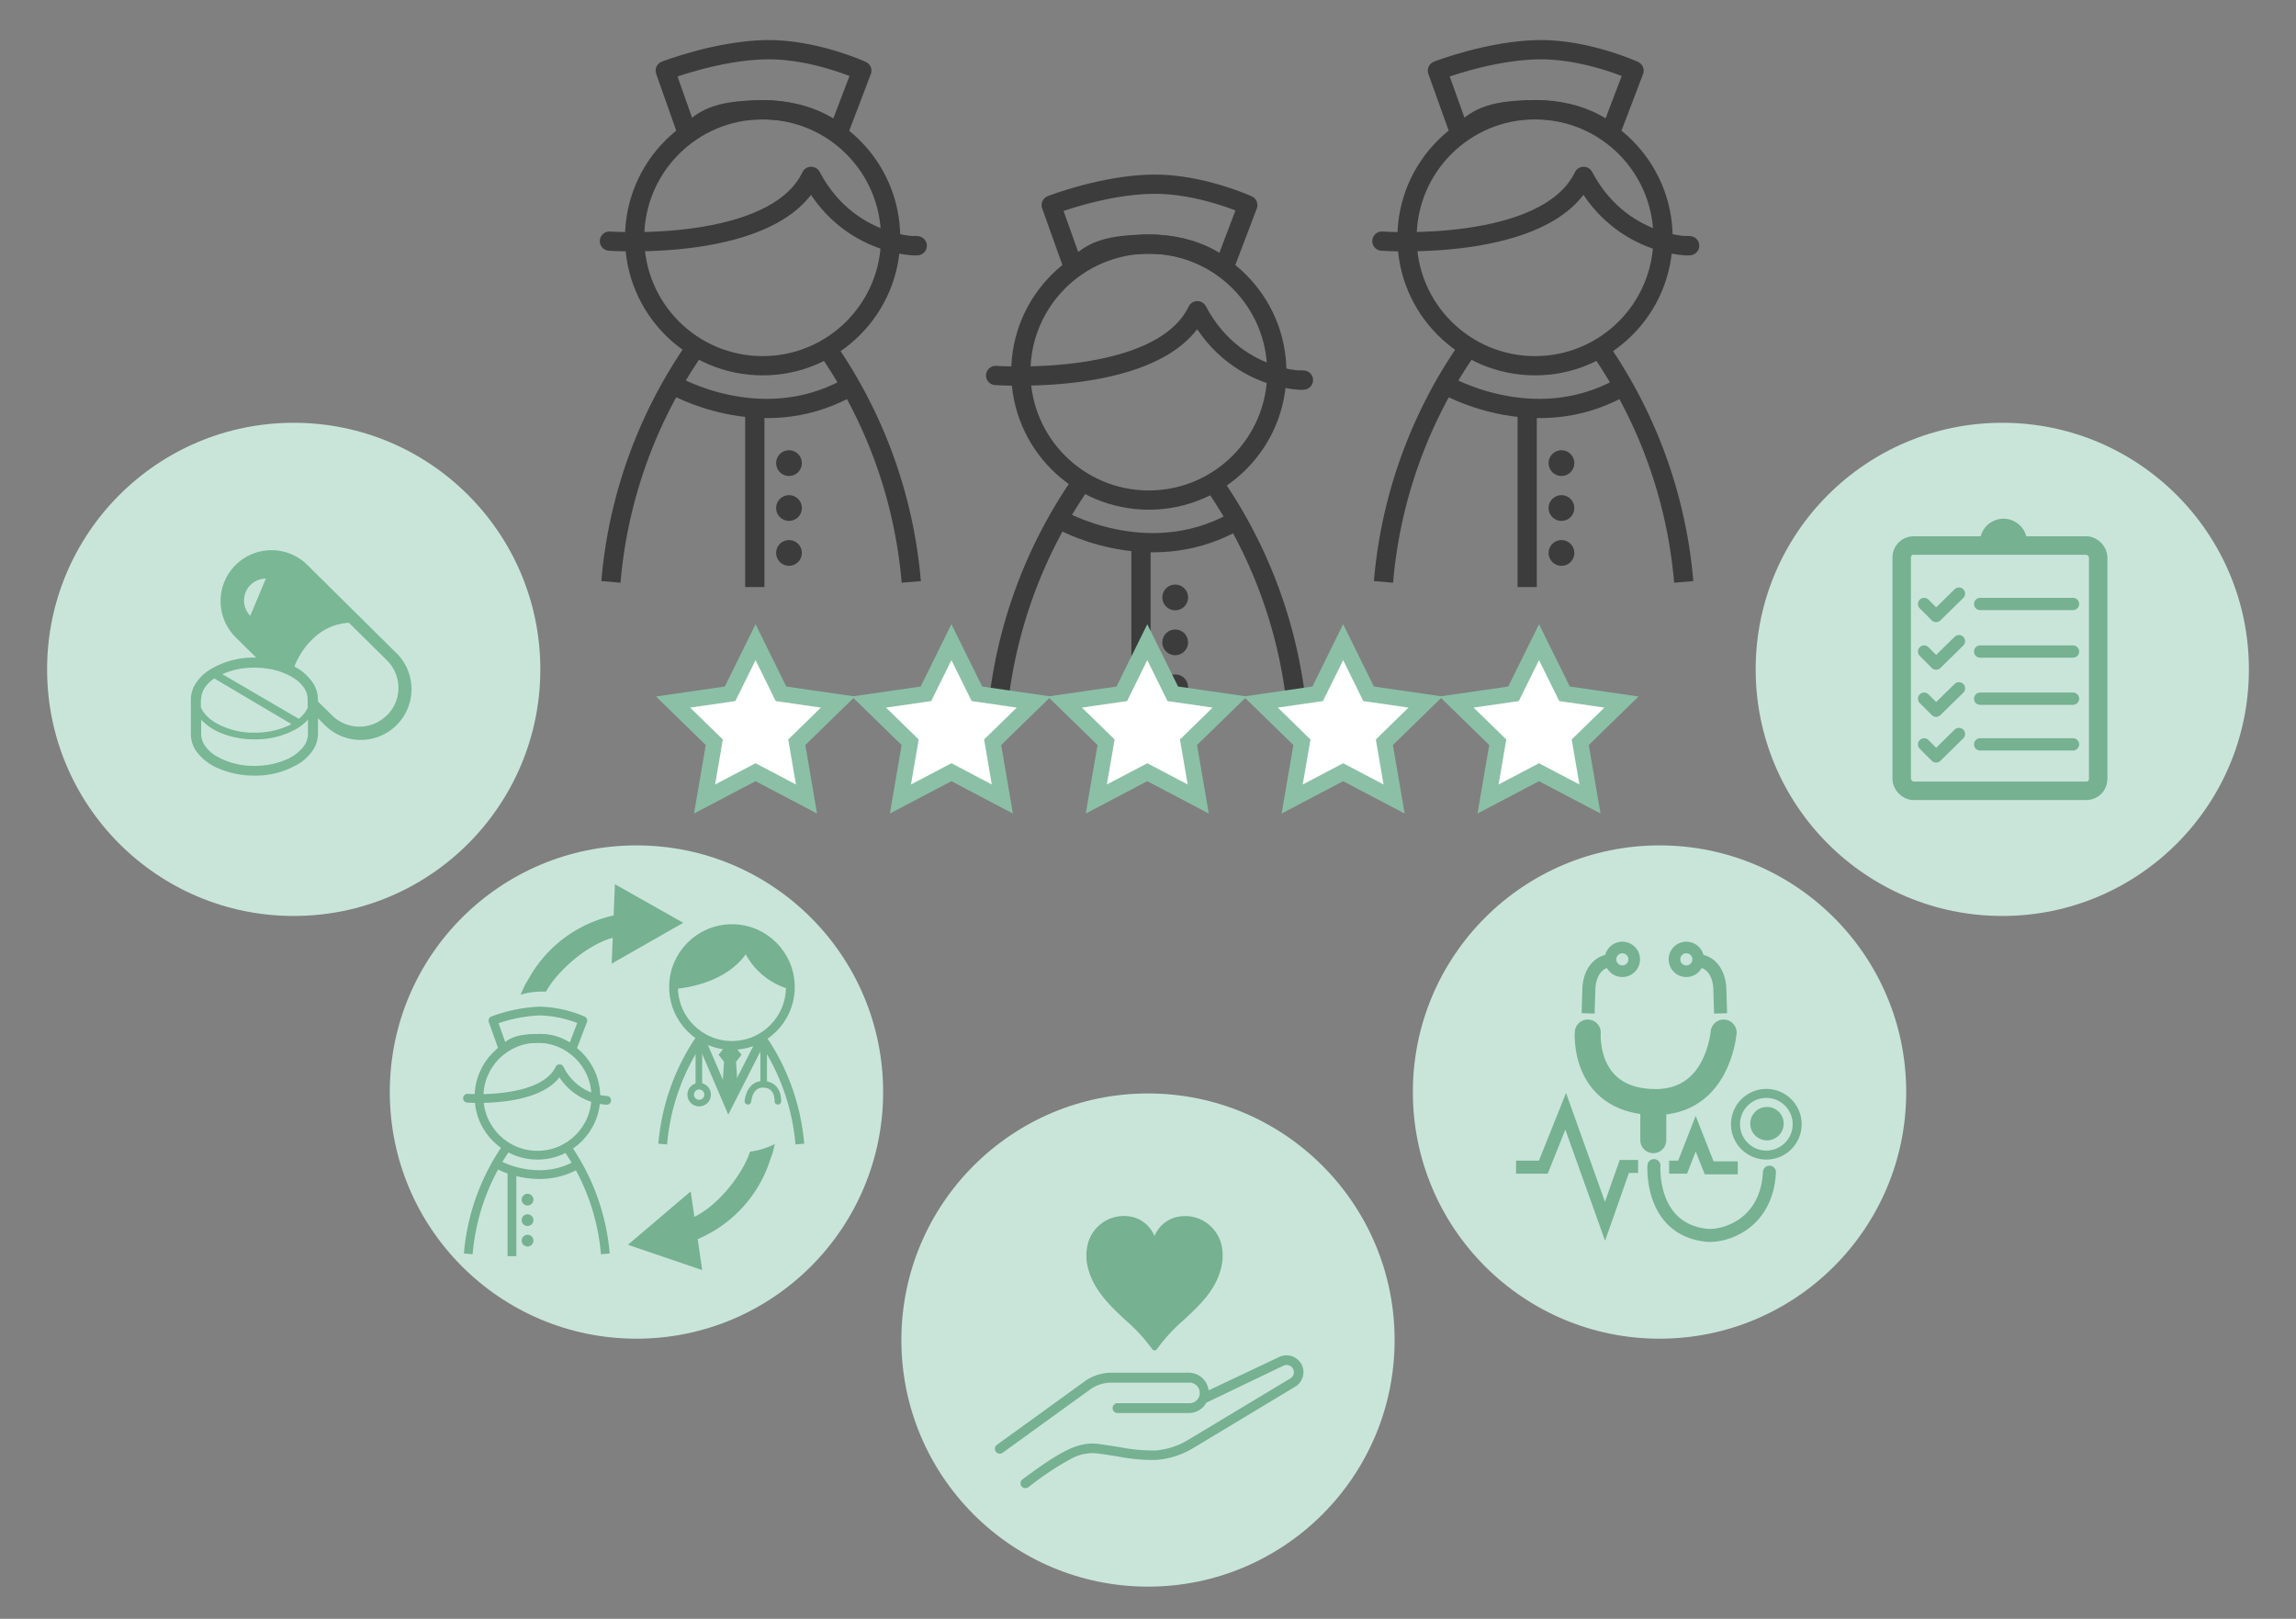 <svg xmlns="http://www.w3.org/2000/svg" width="390" height="275" viewBox="0 0 390 275"><rect x="0" y="0" width="390" height="275" fill="#808080" stroke="none"/><defs><style>.cls-1,.cls-10,.cls-11,.cls-13,.cls-14,.cls-15,.cls-16,.cls-17,.cls-18,.cls-19,.cls-20,.cls-3,.cls-4,.cls-5,.cls-9{fill:none;}.cls-2{fill:#c9e5da;}.cls-3,.cls-4,.cls-5{stroke:#3c3c3c;stroke-width:3.27px;}.cls-14,.cls-18,.cls-19,.cls-3,.cls-7,.cls-9{stroke-miterlimit:10;}.cls-10,.cls-13,.cls-15,.cls-16,.cls-17,.cls-20,.cls-4{stroke-linecap:round;}.cls-10,.cls-11,.cls-13,.cls-15,.cls-16,.cls-17,.cls-20,.cls-4,.cls-5{stroke-linejoin:round;}.cls-6{fill:#3c3c3c;}.cls-7{fill:#fff;stroke:#8bc0a7;stroke-width:2.7px;}.cls-8{fill:#79b795;}.cls-10,.cls-11,.cls-13,.cls-14,.cls-15,.cls-16,.cls-17,.cls-18,.cls-19,.cls-20,.cls-9{stroke:#76b191;}.cls-10,.cls-11,.cls-9{stroke-width:1.49px;}.cls-12{fill:#76b191;}.cls-13{stroke-width:1.12px;}.cls-14,.cls-16{stroke-width:2.21px;}.cls-15{stroke-width:4.41px;}.cls-17{stroke-width:1.53px;}.cls-18{stroke-width:1.98px;}.cls-19{stroke-width:3.14px;}.cls-20{stroke-width:2.09px;}</style></defs><g id="レイヤー_2" data-name="レイヤー 2"><g id="bg"><rect class="cls-1" width="390" height="275"/><circle class="cls-2" cx="49.89" cy="113.71" r="41.89"/><circle class="cls-2" cx="108.11" cy="185.51" r="41.9"/><circle class="cls-2" cx="195" cy="227.64" r="41.89"/><circle class="cls-2" cx="281.89" cy="185.51" r="41.9"/><circle class="cls-2" cx="340.11" cy="113.71" r="41.89"/></g><g id="img"><circle class="cls-3" cx="129.54" cy="40.39" r="21.74"/><path class="cls-3" d="M103.77,98.85A81.56,81.56,0,0,1,118.4,58.72"/><path class="cls-3" d="M154.79,98.85a81.56,81.56,0,0,0-14.63-40.13"/><path class="cls-4" d="M155.29,41.71c3.37,0-10.51,1.5-17.51-11.75-6.25,13-34.26,11-34.26,11"/><path class="cls-4" d="M114.28,65.34S129,74,143.78,66"/><line class="cls-5" x1="128.21" y1="99.73" x2="128.21" y2="67.97"/><circle class="cls-6" cx="134.02" cy="86.3" r="2.19"/><circle class="cls-6" cx="134.02" cy="78.67" r="2.19"/><circle class="cls-6" cx="134.02" cy="93.93" r="2.19"/><path class="cls-4" d="M116.78,22.71,113,12s8.82-3.43,17.2-3.56c8.12-.12,16.19,3.56,16.19,3.56l-4.07,10.69S138,18.6,129.54,18.65,119.53,20.46,116.78,22.71Z"/><circle class="cls-3" cx="260.74" cy="40.39" r="21.74"/><path class="cls-3" d="M235,98.85a81.56,81.56,0,0,1,14.63-40.13"/><path class="cls-3" d="M286,98.85a81.56,81.56,0,0,0-14.63-40.13"/><path class="cls-4" d="M286.49,41.71c3.38,0-10.5,1.5-17.5-11.75-6.25,13-34.26,11-34.26,11"/><path class="cls-4" d="M245.48,65.34S260.23,74,275,66"/><line class="cls-5" x1="259.41" y1="99.73" x2="259.41" y2="67.97"/><circle class="cls-6" cx="265.23" cy="86.3" r="2.19"/><circle class="cls-6" cx="265.23" cy="78.67" r="2.19"/><circle class="cls-6" cx="265.23" cy="93.93" r="2.19"/><path class="cls-4" d="M248,22.71,244.16,12s8.82-3.43,17.2-3.56c8.13-.12,16.2,3.56,16.2,3.56l-4.07,10.69s-4.24-4.11-12.75-4.06S250.73,20.46,248,22.71Z"/><circle class="cls-3" cx="195.14" cy="63.21" r="21.74"/><path class="cls-3" d="M169.37,121.68A81.73,81.73,0,0,1,184,81.54"/><path class="cls-3" d="M220.39,121.68a81.61,81.61,0,0,0-14.63-40.14"/><path class="cls-4" d="M220.89,64.54c3.38,0-10.5,1.5-17.51-11.76-6.25,13-34.26,11-34.26,11"/><path class="cls-4" d="M179.88,88.17s14.75,8.62,29.51.62"/><line class="cls-5" x1="193.81" y1="122.55" x2="193.81" y2="90.79"/><circle class="cls-6" cx="199.62" cy="109.12" r="2.19"/><circle class="cls-6" cx="199.62" cy="101.49" r="2.19"/><circle class="cls-6" cx="199.62" cy="116.75" r="2.19"/><path class="cls-4" d="M182.38,45.53l-3.82-10.69s8.82-3.43,17.2-3.55c8.12-.13,16.19,3.55,16.19,3.55l-4.06,10.69s-4.24-4.11-12.75-4.06S185.13,43.28,182.38,45.53Z"/><polygon class="cls-7" points="128.34 109.09 132.66 117.86 142.34 119.26 135.34 126.09 136.99 135.73 128.34 131.18 119.68 135.73 121.33 126.09 114.33 119.26 124.01 117.86 128.34 109.09"/><polygon class="cls-7" points="161.61 109.09 165.94 117.86 175.61 119.26 168.61 126.09 170.26 135.73 161.61 131.18 152.95 135.73 154.6 126.09 147.6 119.26 157.28 117.86 161.61 109.09"/><polygon class="cls-7" points="194.88 109.09 199.21 117.86 208.88 119.26 201.88 126.09 203.53 135.73 194.88 131.18 186.22 135.73 187.88 126.09 180.87 119.26 190.55 117.86 194.88 109.09"/><polygon class="cls-7" points="228.15 109.09 232.47 117.86 242.15 119.26 235.15 126.09 236.8 135.73 228.15 131.18 219.49 135.73 221.15 126.09 214.14 119.26 223.82 117.86 228.15 109.09"/><polygon class="cls-7" points="261.42 109.09 265.75 117.86 275.42 119.26 268.42 126.09 270.07 135.73 261.42 131.18 252.76 135.73 254.41 126.09 247.41 119.26 257.09 117.86 261.42 109.09"/><path class="cls-8" d="M67.15,110.77,52.24,96h0A8.63,8.63,0,1,0,40,108.23l3.52,3.48h-.32a14.17,14.17,0,0,0-7.47,2,7.86,7.86,0,0,0-2.38,2.23,5.1,5.1,0,0,0-.93,2.9v5.88a5.16,5.16,0,0,0,.93,2.91,8.87,8.87,0,0,0,4,3,15.18,15.18,0,0,0,5.88,1.13,14.19,14.19,0,0,0,7.47-2,7.83,7.83,0,0,0,2.38-2.22,5.14,5.14,0,0,0,.93-2.91v-2.62L55,123h0a8.63,8.63,0,1,0,12.2-12.2Zm-24.64-6.16a3.72,3.72,0,0,1,2.65-6.32Zm-8.34,14.18a3.56,3.56,0,0,1,.64-2,5.86,5.86,0,0,1,1.59-1.54L49.5,123a8.2,8.2,0,0,1-.94.46,13.71,13.71,0,0,1-5.32,1,12.91,12.91,0,0,1-6.71-1.73,6.62,6.62,0,0,1-2-1.82,5.56,5.56,0,0,1-.41-.75v-1.35Zm18.14,5.88a3.46,3.46,0,0,1-.64,2,7.21,7.21,0,0,1-3.22,2.43,13.29,13.29,0,0,1-5.21,1,12.63,12.63,0,0,1-6.56-1.69,6.2,6.2,0,0,1-1.87-1.74,3.54,3.54,0,0,1-.64-2v-2.42a9.34,9.34,0,0,0,3.29,2.24,14.85,14.85,0,0,0,5.78,1.11,13.92,13.92,0,0,0,7.33-1.91,8.24,8.24,0,0,0,1.74-1.44Zm0-4.53-.07.15a6.08,6.08,0,0,1-.34.6,5.89,5.89,0,0,1-1.14,1.22l-13-7.59.24-.1a13.29,13.29,0,0,1,5.21-1,14.48,14.48,0,0,1,2.22.17,11.41,11.41,0,0,1,4.34,1.52l.4.27a5.67,5.67,0,0,1,1.45,1.44l0,0a3.49,3.49,0,0,1,.64,2v1.35Zm13.39,1.38a6.59,6.59,0,0,1-9.3,0h0L54,119.16v-.37a5.1,5.1,0,0,0-.93-2.9A8.43,8.43,0,0,0,50,113.23a14.62,14.62,0,0,1,.63-1.37,12.81,12.81,0,0,1,3.26-4,9.42,9.42,0,0,1,5.38-2.07l6.48,6.41h0a6.57,6.57,0,0,1,0,9.3Z"/><circle class="cls-9" cx="91.29" cy="186.32" r="9.92"/><path class="cls-9" d="M79.54,213a37.24,37.24,0,0,1,6.67-18.32"/><path class="cls-9" d="M102.82,213a37.19,37.19,0,0,0-6.68-18.32"/><path class="cls-10" d="M103.05,186.92a9.58,9.58,0,0,1-8-5.36c-2.85,5.93-15.64,5-15.64,5"/><path class="cls-10" d="M84.33,197.71s6.73,3.93,13.47.28"/><line class="cls-11" x1="86.96" y1="213.4" x2="86.96" y2="198.9"/><circle class="cls-12" cx="89.61" cy="207.27" r="1"/><circle class="cls-12" cx="89.61" cy="203.79" r="1"/><circle class="cls-12" cx="89.61" cy="210.75" r="1"/><path class="cls-10" d="M85.47,178.25l-1.74-4.88a26.05,26.05,0,0,1,7.85-1.62A19.71,19.71,0,0,1,99,173.37l-1.86,4.88a8.52,8.52,0,0,0-5.82-1.85C87.41,176.42,86.73,177.22,85.47,178.25Z"/><path class="cls-13" d="M132.13,187.08s.19-2.75-2.38-2.88c-2.23-.11-2.65,2.24-2.71,2.88"/><line class="cls-13" x1="129.72" y1="177.67" x2="129.72" y2="183.65"/><line class="cls-13" x1="118.71" y1="177.22" x2="118.71" y2="184.38"/><circle class="cls-9" cx="124.33" cy="167.67" r="9.92"/><path class="cls-9" d="M112.57,194.35A37.31,37.31,0,0,1,119.25,176"/><path class="cls-9" d="M135.86,194.35A37.31,37.31,0,0,0,129.18,176"/><path class="cls-12" d="M124.64,158.33c-4.89.36-7.93.77-10.61,9.7,0,0,8.53-.19,12.67-5.94Z"/><path class="cls-12" d="M126.61,162c3.2,6.05,9.42,6.25,7.87,6.25,0,0-.59-10.08-10.21-10.08Z"/><polyline class="cls-9" points="119.16 176.87 123.76 187.59 129.21 176.87 128.75 176.87"/><polygon class="cls-12" points="124.98 177.93 123.04 177.93 122.06 179.18 123.04 180.43 124.98 180.43 125.95 179.18 124.98 177.93"/><polygon class="cls-12" points="125.4 185.94 122.62 185.94 122.99 180.35 125.02 180.35 125.4 185.94"/><circle class="cls-13" cx="118.76" cy="185.95" r="1.44"/><path class="cls-12" d="M92.73,168.46c2.14-3.8,7.11-7.94,11.19-9.11l.16,0-.18,4.35,12.16-6.94-11.61-6.55-.22,5.31c-.44.1-.88.2-1.32.33a21.84,21.84,0,0,0-13.12,10.43c-.1.17-.61,1-.7,1.21,0,0-.69,1.49-.67,1.48A13,13,0,0,1,92.73,168.46Z"/><path class="cls-12" d="M127.41,195.63c-1.4,4.13-5.52,9.12-9.31,11l-.15.07-.63-4.31-10.66,9.07,12.62,4.3-.77-5.26c.42-.18.83-.37,1.24-.58a21.83,21.83,0,0,0,11-12.67c.06-.19.41-1.14.47-1.32,0,0,.4-1.59.38-1.58A12.91,12.91,0,0,1,127.41,195.63Z"/><path class="cls-12" d="M221.12,231.85a2.9,2.9,0,0,0-3.87-1.32l-11.95,5.66a3.41,3.41,0,0,0-3.39-3H188.82a7.86,7.86,0,0,0-4.36,1.31l-15.11,10.93a.83.83,0,0,0,.49,1.51.79.79,0,0,0,.48-.16l15.07-10.9a6.21,6.21,0,0,1,3.43-1h13.09a1.75,1.75,0,1,1,0,3.49H189.73a.84.84,0,0,0,0,1.67h12.18a3.4,3.4,0,0,0,3-1.76L218,232h0a1.23,1.23,0,1,1,1.09,2.21l-17.25,10.38a12.68,12.68,0,0,1-5.55,1.81,29.38,29.38,0,0,1-6.22-.59c-1-.15-2.1-.33-3.34-.5-3.56-.49-6.52,1.16-13.05,6a.83.83,0,0,0-.17,1.16.85.85,0,0,0,1.17.17,50.19,50.19,0,0,1,7.24-4.82,7.53,7.53,0,0,1,4.58-.91c1.23.17,2.34.34,3.32.5a30.73,30.73,0,0,0,6.57.6,14.21,14.21,0,0,0,6.26-2l17.21-10.36A2.89,2.89,0,0,0,221.12,231.85Z"/><path class="cls-12" d="M207.43,211.29a6.4,6.4,0,0,0-1.8-3,6.32,6.32,0,0,0-6.21-1.42A5.44,5.44,0,0,0,197,208.5a6.16,6.16,0,0,0-.9,1.46,5.82,5.82,0,0,0-.89-1.46,5.5,5.5,0,0,0-2.43-1.65,6.33,6.33,0,0,0-8,4.44,8.3,8.3,0,0,0,.06,4.25c1,3.69,3.69,6.25,6.34,8.72a28.57,28.57,0,0,1,4.52,4.91.5.5,0,0,0,.83,0,28.57,28.57,0,0,1,4.52-4.91c2.65-2.47,5.39-5,6.33-8.72A8.2,8.2,0,0,0,207.43,211.29Z"/><path class="cls-14" d="M269.76,172.15l.12-3.92s-.18-4.8,4-5.12"/><path class="cls-14" d="M292.26,172.15l-.12-3.92s.18-4.8-4-5.12"/><path class="cls-15" d="M269.7,175.4s-.86,11.26,10.78,11.8c10.13.47,12-9.17,12.3-11.8"/><line class="cls-15" x1="280.83" y1="193.69" x2="280.83" y2="187.2"/><path class="cls-16" d="M280.94,198s-.75,10.72,8.85,11.84c3,.34,10.31-1.76,10.77-10.72"/><circle class="cls-17" cx="300.03" cy="190.98" r="5.24"/><circle class="cls-12" cx="300.14" cy="190.88" r="2.84"/><polyline class="cls-14" points="257.52 198.27 262.15 198.27 265.95 188.78 272.63 207.47 275.91 198.15 278.25 198.15"/><polyline class="cls-14" points="283.52 198.27 285.81 198.27 288.03 192.59 290.32 198.39 295.18 198.39"/><circle class="cls-18" cx="275.57" cy="162.97" r="2.02"/><circle class="cls-18" cx="286.44" cy="162.97" r="2.02"/><rect class="cls-19" x="323.02" y="92.67" width="33.38" height="41.67" rx="2.01"/><polyline class="cls-20" points="326.83 102.6 328.87 104.64 332.75 100.84"/><line class="cls-20" x1="336.35" y1="102.6" x2="352.12" y2="102.6"/><polyline class="cls-20" points="326.83 110.68 328.87 112.73 332.75 108.92"/><line class="cls-20" x1="336.35" y1="110.68" x2="352.12" y2="110.68"/><polyline class="cls-20" points="326.83 118.69 328.87 120.73 332.75 116.93"/><line class="cls-20" x1="336.35" y1="118.69" x2="352.12" y2="118.69"/><polyline class="cls-20" points="326.83 126.45 328.87 128.5 332.75 124.69"/><line class="cls-20" x1="336.35" y1="126.45" x2="352.12" y2="126.45"/><path class="cls-12" d="M336.35,91.59a4,4,0,0,1,7.93,0Z"/></g></g></svg>